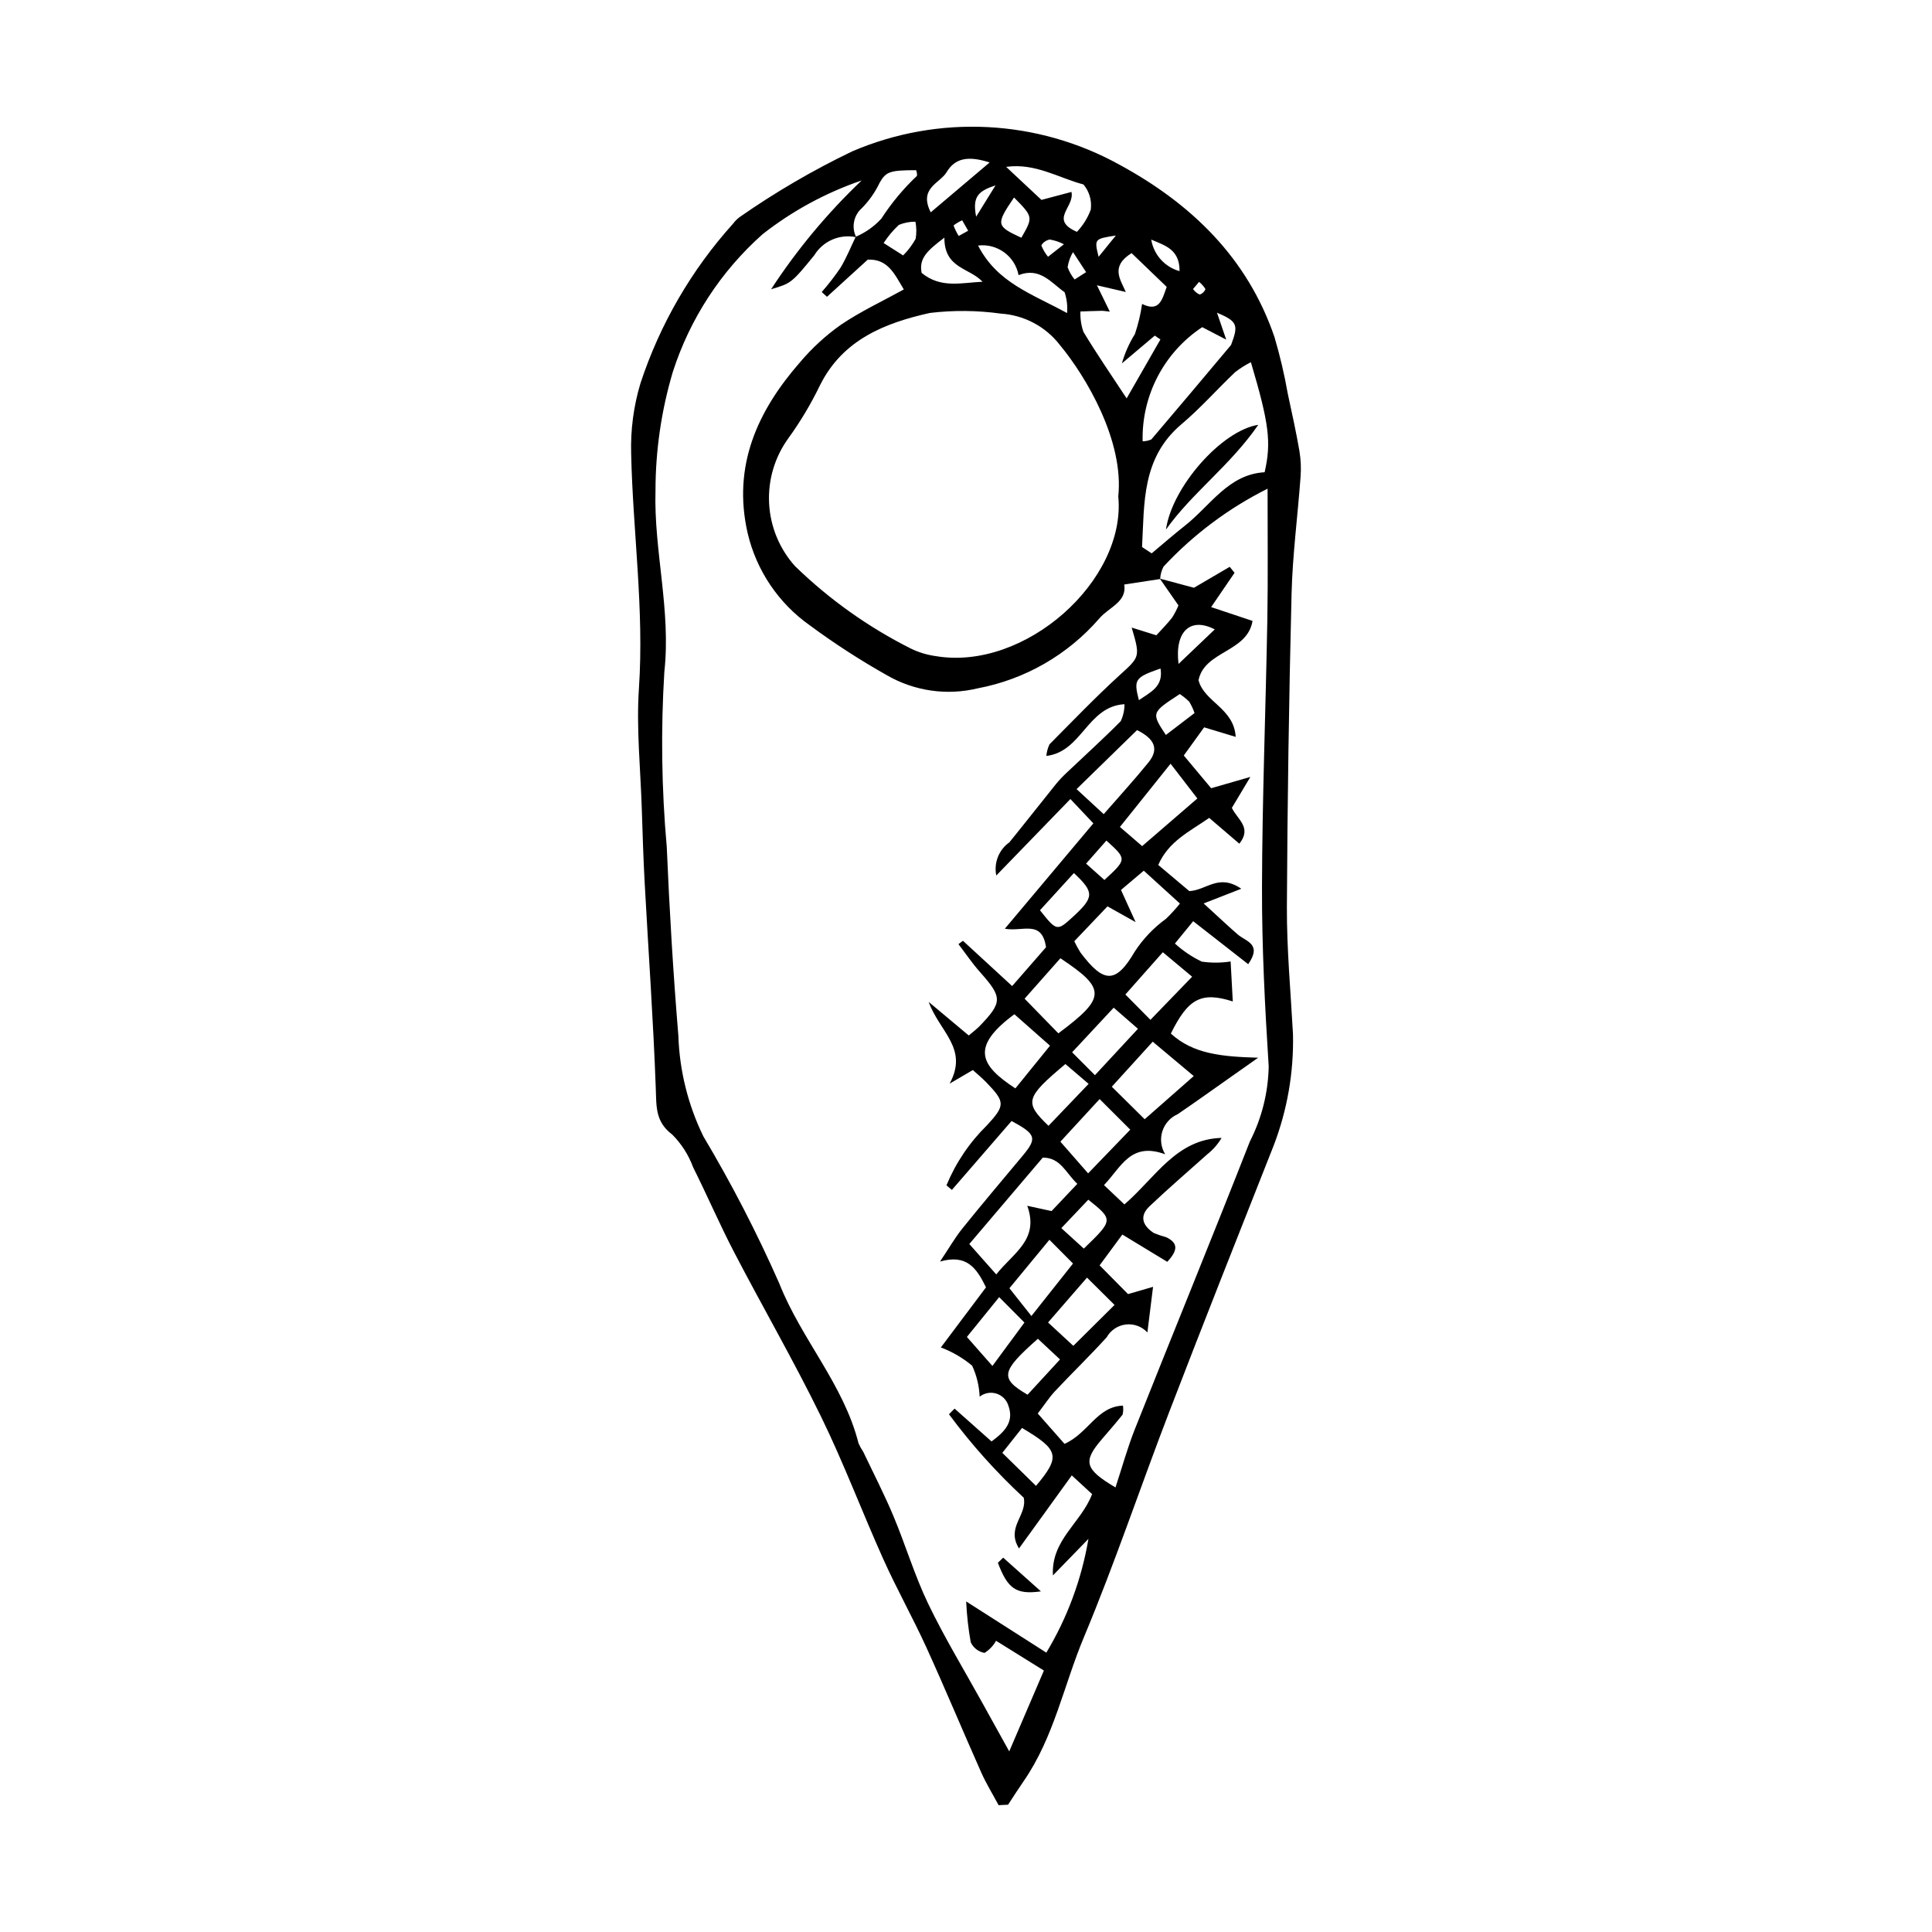<?xml version="1.0" encoding="UTF-8"?>
<!-- Uploaded to: SVG Repo, www.svgrepo.com, Generator: SVG Repo Mixer Tools -->
<svg fill="#000000" width="800px" height="800px" version="1.1" viewBox="144 144 512 512" xmlns="http://www.w3.org/2000/svg">
 <g>
  <path d="m408.64 622.39c-1.547-2.891-3.281-5.699-4.613-8.691-4.906-11.027-9.539-22.176-14.543-33.152-3.582-7.852-7.824-15.406-11.363-23.277-5.664-12.594-10.523-25.566-16.586-37.957-7.199-14.711-15.414-28.922-22.98-43.457-3.852-7.402-7.152-15.09-10.891-22.555l0.004 0.004c-1.195-3.246-3.082-6.195-5.523-8.641-4.461-3.359-4.18-7.336-4.352-12.109-0.656-18.148-1.949-36.27-2.938-54.406-0.359-6.617-0.562-13.242-0.777-19.863-0.34-10.633-1.469-21.324-0.754-31.887 1.406-20.84-1.602-41.438-2.062-62.152-0.184-6.316 0.648-12.625 2.469-18.68 5.156-15.652 13.516-30.062 24.555-42.309 0.516-0.695 1.141-1.305 1.844-1.812 9.43-6.57 19.375-12.371 29.738-17.344 22.898-9.812 49.047-8.496 70.844 3.566 18.984 10.324 33.855 24.637 41.027 45.625v-0.004c1.469 4.969 2.656 10.02 3.551 15.121 1.098 5.039 2.199 10.086 3.082 15.168h-0.004c0.375 2.266 0.469 4.562 0.289 6.852-0.75 10.32-2.121 20.617-2.379 30.945-0.691 27.664-1.102 55.332-1.238 83.012-0.043 11.211 1.012 22.43 1.613 33.641v-0.004c0.238 10.086-1.496 20.125-5.109 29.543-9.297 23.5-18.605 46.992-27.676 70.578-7.652 19.895-14.426 40.141-22.645 59.793-5.309 12.684-7.941 26.516-15.934 38.07-1.422 2.055-2.762 4.172-4.137 6.258zm60.324-388.38-6.356-3.309v-0.004c-10.129 6.688-16.102 18.125-15.797 30.258 0.793-0.016 1.574-0.184 2.305-0.5 7.074-8.316 14.117-16.66 21.125-25.031 2.039-5.352 1.68-6.254-3.727-8.559 0.871 2.535 1.66 4.84 2.449 7.144zm-22.297-9.457c4.551 2.219 5.289-1.051 6.519-4.527-3.242-3.117-6.398-6.152-9.305-8.949-5.703 3.57-2.957 6.973-1.531 10.305-2.098-0.488-4.199-0.977-7.652-1.777 1.488 3.039 2.387 4.879 3.414 6.981-1.102-0.113-1.648-0.227-2.191-0.215-1.867 0.035-3.734 0.113-5.602 0.176l0.004-0.004c-0.074 1.828 0.191 3.656 0.789 5.387 3.477 5.777 7.312 11.34 11.457 17.645 3.441-6.004 6.199-10.809 8.953-15.613l-1.492-1.02c-2.906 2.453-5.809 4.902-8.715 7.356v-0.004c0.781-2.742 1.941-5.359 3.453-7.777 0.871-2.59 1.508-5.258 1.898-7.965zm-75.773-17.695c-4.344-0.918-8.797 1.008-11.109 4.797-6.125 7.555-6.273 7.434-11.434 8.996 6.856-10.508 14.91-20.184 24-28.832-9.48 3.238-18.348 8.051-26.234 14.23-11.074 9.828-19.301 22.453-23.828 36.551-3.027 10.191-4.57 20.77-4.578 31.402-0.465 15.996 4.148 31.652 2.344 48.062-0.953 15.453-0.738 30.961 0.641 46.383 0.707 16.699 1.699 33.395 3.078 50.047h-0.004c0.309 9.254 2.566 18.336 6.629 26.656 7.488 12.57 14.207 25.582 20.117 38.969 5.836 14.801 17.062 26.758 21 42.363 0.348 0.793 0.77 1.551 1.254 2.266 2.695 5.664 5.578 11.254 8 17.035 3.219 7.684 5.606 15.746 9.211 23.234 4.352 9.043 9.598 17.66 14.457 26.457 2.043 3.699 4.094 7.391 7.016 12.66 3.57-8.324 6.445-15.027 9.188-21.422-5.027-3.125-9.094-5.656-12.68-7.887-0.727 1.316-1.781 2.422-3.059 3.211-1.605-0.289-2.969-1.344-3.652-2.824-0.637-3.574-1.043-7.188-1.207-10.816 7.516 4.801 14.395 9.195 21.242 13.57 5.574-9.262 9.359-19.488 11.16-30.148-3.301 3.398-6.352 6.539-9.406 9.68-0.531-9.418 7.473-13.891 10.375-21.547-1.656-1.523-3.281-3.019-5.383-4.957-4.734 6.559-9.164 12.688-13.984 19.359-3.516-5.644 2.262-8.812 1.246-13.449-7.273-6.738-13.902-14.141-19.805-22.109l1.484-1.5c3.211 2.852 6.418 5.703 9.797 8.703 3.547-2.629 6.047-5.207 4.43-9.582v0.004c-0.492-1.5-1.684-2.664-3.195-3.117-1.508-0.457-3.144-0.148-4.387 0.828-0.121-2.84-0.797-5.633-1.992-8.215-2.477-2.059-5.277-3.691-8.289-4.832 4.086-5.441 8.113-10.805 11.961-15.926-2.496-5.113-5.09-8.859-12.18-6.84 2.426-3.617 3.981-6.348 5.93-8.766 5.219-6.481 10.59-12.836 15.926-19.219 3.922-4.695 3.641-5.734-2.898-9.258-5.234 6.043-10.523 12.152-15.816 18.262l-1.441-1.211c2.473-5.988 6.137-11.414 10.77-15.945 4.863-5.273 4.785-6.168-0.211-11.348-1.152-1.195-2.453-2.25-3.566-3.262-1.777 1.043-3.094 1.809-6.152 3.602 5.074-9.348-2.672-13.715-5.551-21.656l10.625 8.898c1.203-1.039 2.129-1.711 2.91-2.523 6.07-6.32 6.016-7.59 0.078-14.273-2.07-2.328-3.828-4.938-5.727-7.418l1.199-0.879c4.156 3.824 8.312 7.652 13.035 11.996 3.519-4.035 6.625-7.594 8.977-10.289-1.086-7.379-6.125-4.039-10.918-4.906 8.293-9.867 15.645-18.617 23.465-27.926-2.078-2.199-3.914-4.144-6.09-6.445-6.668 6.879-12.707 13.109-19.637 20.262l-0.004 0.004c-0.684-3.363 0.676-6.809 3.473-8.797 4.156-5.109 8.211-10.305 12.344-15.434 0.871-1.059 1.812-2.055 2.812-2.988 4.793-4.547 9.703-8.977 14.344-13.672l0.004 0.004c0.664-1.41 1.008-2.953 1-4.512-9.879 0.574-11.242 12.605-20.707 13.711h0.004c0.09-1.066 0.371-2.109 0.832-3.078 6.078-6.121 12.059-12.359 18.422-18.176 5.5-5.027 5.699-4.809 3.359-12.758 2.383 0.742 4.394 1.371 6.535 2.039 1.516-1.676 2.938-3.098 4.172-4.668h-0.004c0.66-1.031 1.223-2.121 1.684-3.254-1.691-2.43-3.316-4.766-4.938-7.098 2.977 0.797 5.949 1.594 9.051 2.422 3.062-1.793 6.269-3.672 9.477-5.547l1.281 1.586c-1.805 2.644-3.613 5.289-6.207 9.09l10.973 3.66c-1.398 8.367-12.723 7.894-14.312 15.699 1.465 5.789 9.402 7.398 9.844 15.031-3.129-0.945-5.453-1.648-8.363-2.527-1.758 2.438-3.519 4.879-5.387 7.465 2.848 3.406 5.184 6.199 7.254 8.672 3.508-1.012 6.094-1.758 10.391-2.996-2.305 3.856-3.66 6.121-4.906 8.203 1.434 3.059 5.414 5.199 1.98 9.492-2.863-2.449-5.379-4.602-7.988-6.84-5.16 3.617-10.727 6.137-13.5 12.473 3.016 2.539 5.809 4.891 8.23 6.93 4.617-0.234 7.734-4.738 13.777-0.625l-9.98 3.898c4.523 4.125 6.75 6.254 9.086 8.258 2.113 1.812 6.488 2.477 2.719 7.836-4.785-3.738-9.41-7.352-14.574-11.391l-4.84 5.918v0.004c2.125 1.934 4.519 3.547 7.109 4.793 2.539 0.367 5.117 0.355 7.652-0.039 0.215 3.957 0.395 7.242 0.574 10.59-8.324-2.652-11.828-0.801-16.414 8.516 5.965 5.461 13.582 6.113 23.137 6.398-3.297 2.324-4.859 3.426-6.422 4.523-4.953 3.481-9.871 7.016-14.875 10.426h0.008c-1.965 0.855-3.461 2.516-4.102 4.559-0.645 2.043-0.363 4.266 0.762 6.086-9.148-3.387-11.641 3.367-16.223 8.164 2.035 1.93 3.734 3.535 5.41 5.121 8.348-7.238 13.734-17.301 25.758-17.629h-0.004c-0.977 1.656-2.25 3.117-3.758 4.312-5.137 4.594-10.371 9.086-15.363 13.832-2.812 2.672-1.707 5.223 1.211 7.09v-0.004c1.047 0.426 2.121 0.785 3.211 1.082 3.359 1.578 3.023 3.609 0.297 6.527l-11.898-7.227c-2.148 2.91-3.945 5.344-6.027 8.16 2.941 2.977 5.328 5.387 7.535 7.621 2.356-0.684 4.195-1.219 6.629-1.926-0.512 4.117-0.938 7.547-1.5 12.09v0.008c-1.453-1.578-3.578-2.367-5.707-2.117-2.133 0.25-4.019 1.504-5.07 3.375-4.422 4.883-9.172 9.465-13.68 14.27-1.523 1.625-2.75 3.531-4.598 5.945l7.094 8.043c6.348-2.828 8.582-9.887 15.492-10.137h-0.004c0.121 0.801 0.086 1.613-0.102 2.398-1.793 2.242-3.691 4.398-5.559 6.586-4.973 5.832-4.523 7.844 3.68 12.703 1.746-5.305 3.168-10.504 5.144-15.48 10.105-25.422 20.484-50.738 30.469-76.207v0.004c3.148-6.164 4.856-12.961 4.988-19.883-1.004-15.816-1.816-31.676-1.777-47.52 0.059-23.629 0.996-47.25 1.414-70.879 0.195-11.16 0.055-22.324 0.066-34.715-10.348 5.18-19.684 12.168-27.566 20.645-0.543 1.016-0.852 2.144-0.898 3.297-2.894 0.441-5.793 0.883-9.523 1.453 0.75 4.648-4 5.957-6.606 8.996-8.336 9.625-19.676 16.148-32.188 18.512-8.191 1.992-16.836 0.746-24.129-3.477-7.031-3.961-13.816-8.348-20.309-13.141-8.359-5.867-14.262-14.613-16.582-24.559-4.027-17.746 2.566-32.262 13.883-45.219 3.16-3.742 6.777-7.07 10.773-9.902 5.309-3.602 11.203-6.344 16.742-9.402-2.519-4.203-4.211-8.109-9.551-7.906-3.504 3.195-7.156 6.519-10.805 9.848l-1.395-1.262c1.773-2.023 3.422-4.152 4.938-6.375 1.59-2.613 2.734-5.5 4.07-8.266v-0.004c2.578-1.094 4.894-2.734 6.789-4.801 2.68-4.144 5.852-7.953 9.438-11.34 0.055-0.516-0.027-1.031-0.242-1.504-6.992 0.012-7.93 0.418-9.602 3.238-1.18 2.516-2.781 4.812-4.731 6.793-2.211 1.926-2.84 5.102-1.531 7.723zm69.461 68.684c1.539-14.684-8.484-31.691-15.496-40.141-3.777-4.879-9.469-7.898-15.625-8.289-6.234-0.867-12.555-0.93-18.801-0.18-11.836 2.641-23.074 7.031-29.098 19.113h-0.004c-2.375 4.926-5.18 9.633-8.383 14.066-3.637 5-5.449 11.098-5.129 17.273 0.316 6.172 2.742 12.051 6.871 16.652 9.07 8.816 19.438 16.191 30.742 21.863 2.059 0.996 4.262 1.66 6.523 1.973 23.672 4.031 50.551-20.031 48.398-42.332zm6.301 13.422 2.547 1.68c2.953-2.465 5.848-4.996 8.867-7.379 6.75-5.324 11.488-13.574 21.07-14.117 1.812-7.965 1.18-12.895-3.641-29.164v0.004c-1.473 0.738-2.871 1.625-4.176 2.637-4.785 4.547-9.18 9.543-14.211 13.789-10.582 8.93-9.824 20.887-10.457 32.551zm-17.961 104.48c0.496 1.039 1.051 2.047 1.664 3.023 6.129 8.121 9.328 8.332 14.355-0.27 2.203-3.383 5.008-6.332 8.277-8.699 1.32-1.266 2.555-2.617 3.703-4.043-3.269-2.977-6.137-5.582-9.582-8.715-2.539 2.148-4.441 3.758-6.039 5.109 1.473 3.234 2.402 5.277 3.879 8.523l-7.457-4.176c-2.973 3.125-5.715 6.004-8.801 9.246zm0.801 64.285c-3.129-3-4.465-6.961-9.152-6.953-6.473 7.613-12.824 15.082-19.469 22.898 2.769 3.125 4.758 5.371 7.144 8.059 4.539-5.758 11.461-9.176 8.215-18.188 2.492 0.543 4.523 0.984 6.441 1.402zm19.988-37.676c-3.82 4.207-7 7.703-10.844 11.938 3.113 3.082 5.672 5.609 8.715 8.617 4.465-3.93 8.426-7.41 13-11.438-3.844-3.223-6.848-5.746-10.871-9.117zm-24.469-22.102c-3.18 3.59-6.109 6.894-9.488 10.711 3.363 3.449 6.207 6.367 8.949 9.184 12.672-9.457 12.758-11.789 0.543-19.895zm15.773-34.801c2.309 1.988 3.938 3.394 5.894 5.078 5.023-4.332 9.656-8.336 14.629-12.625-2.414-3.133-4.438-5.758-7.098-9.211-4.664 5.828-8.695 10.859-13.422 16.758zm4.539-25.664c-5.121 4.996-10.32 10.074-16.023 15.637 2.789 2.574 4.758 4.391 7.191 6.637 4.398-5.055 8.27-9.27 11.859-13.707 2.891-3.57 1.594-6.277-3.023-8.566zm-32.504 75.301c-11.832 8.742-8.965 13.617 0.266 19.645l9.176-11.312c-3.695-3.262-6.633-5.852-9.441-8.332zm19.539 42.164c3.957-4.102 7.344-7.609 11.172-11.578-3.074-3.07-5.371-5.363-8.121-8.109-3.805 4.129-6.969 7.566-10.398 11.293zm-2.969-249.51c1.609-1.688 2.859-3.684 3.668-5.867 0.332-2.406-0.371-4.836-1.938-6.691-6.562-1.719-12.758-5.746-20.484-4.66l9.359 8.754c2.793-0.742 5.246-1.395 7.949-2.113 0.902 4.039-5.992 7.332 1.445 10.578zm-7.648 289.03 6.695 6.191c3.781-3.75 7.125-7.066 10.926-10.84l-7.301-7.242c-3.617 4.172-6.606 7.613-10.32 11.891zm0.359-21.918c-3.945 4.777-7.113 8.617-10.598 12.844 2.102 2.652 3.644 4.606 5.828 7.359 4.242-5.352 7.508-9.469 11.023-13.906-2.117-2.137-3.656-3.684-6.25-6.297zm26.777-58.289c4.273-4.422 7.469-7.727 11.047-11.426-3.055-2.551-5.152-4.305-7.766-6.488-3.363 3.797-6.277 7.086-9.926 11.203 2.262 2.281 4 4.035 6.648 6.715zm-9.746-3.215c-3.801 4.078-6.856 7.363-11.012 11.82 2.117 2.121 3.844 3.852 6.047 6.066 4.348-4.688 7.731-8.34 11.398-12.293-2.367-2.062-4.019-3.5-6.43-5.594zm-17.273 31.305c3.387-3.543 6.777-7.082 10.633-11.117-2.629-2.246-4.438-3.789-6.156-5.258-10.578 8.91-10.965 10.145-4.473 16.375zm4.918-215.39 0.004 0.004c0.16-1.867-0.062-3.746-0.656-5.523-3.562-2.492-6.531-6.738-12.195-4.531-0.961-5.031-5.652-8.461-10.738-7.84 5.098 9.859 13.996 12.656 23.59 17.895zm-17.992 260.79c-3.496 4.312-5.773 7.125-8.551 10.551 2.344 2.664 4.281 4.863 6.762 7.688 3.137-4.254 5.43-7.356 8.484-11.5-2.242-2.262-4.012-4.039-6.695-6.738zm10.262 11.039c-9.84 8.672-10.133 10.492-2.738 14.82 2.754-2.992 5.555-6.035 8.602-9.344-2.375-2.219-3.984-3.723-5.863-5.481zm-0.5 38.977c6.586-7.824 6.082-9.539-3.699-15.344-1.473 1.859-2.988 3.769-5.231 6.598 3.012 2.949 5.738 5.617 8.93 8.746zm1.051-152.54c4.41 5.555 4.547 5.574 8.656 1.812 5.723-5.238 5.828-6.551 0.336-11.672-2.848 3.121-5.703 6.25-8.992 9.859zm-28.949-184.96c5.379-4.551 10.016-8.48 15.605-13.211-5.746-1.867-9.195-1.113-11.387 2.555-1.773 2.973-7.481 4.211-4.219 10.656zm3.613 6.711c-4.348 3.32-6.824 5.387-6.023 9.344 5.117 4.211 10.645 2.57 16.133 2.344-3.441-3.742-10.145-3.461-10.105-11.688zm38.145 254.95-7.148 7.535c2.508 2.281 4.254 3.875 5.961 5.426 7.84-7.582 7.844-7.625 1.188-12.961zm23.91-141.98c3.106-2.961 6.215-5.922 9.602-9.152-6.359-3.316-10.668 0.406-9.602 9.156zm4.238 13.02 0.004 0.004c-0.355-1.066-0.836-2.09-1.426-3.047-0.766-0.738-1.598-1.406-2.484-1.996-7.559 4.934-7.566 4.957-3.691 10.844zm-23.352 33.793c-1.723 1.957-3.441 3.902-5.383 6.106 2.09 1.867 3.488 3.117 4.856 4.336 5.977-5.516 5.977-5.516 0.531-10.438zm-24.477-170.43c-4.859 7.16-4.762 7.574 1.938 10.672 3.144-5.504 3.144-5.504-1.938-10.672zm-34.562 12.074c1.953 1.242 3.481 2.211 5.168 3.281v0.004c1.309-1.309 2.43-2.797 3.324-4.414 0.25-1.5 0.23-3.031-0.062-4.523-1.504-0.016-3 0.27-4.394 0.848-1.539 1.43-2.894 3.043-4.035 4.809zm73.383 112.75c-6.801 2.375-7.152 2.887-5.738 8.398 3.004-2.113 6.539-3.523 5.738-8.398zm-2.465-113.66c0.66 4.008 3.586 7.269 7.5 8.355 0.074-5.887-4.062-6.836-7.5-8.355zm-9.375-1.082c-5.727 0.898-5.727 0.898-4.574 5.641zm-11.355 4.402h-0.004c-0.723 1.227-1.207 2.582-1.426 3.988 0.426 1.188 1.055 2.293 1.863 3.262l3.035-1.949zm-25.672-9.391c2.047-3.305 3.156-5.102 5.144-8.305-4.57 1.512-6.191 2.973-5.144 8.305zm23.266 7.309c-1.176-0.621-2.445-1.043-3.758-1.254-0.93 0.172-1.742 0.734-2.231 1.547 0.43 1.094 1.031 2.113 1.777 3.019zm-26.965-6.348c-0.816 0.359-1.582 0.816-2.289 1.359 0.359 0.973 0.82 1.91 1.367 2.789l2.508-1.387c-0.484-0.848-0.973-1.695-1.586-2.762zm61.172 18.215c0.453 0.633 1.062 1.137 1.766 1.461 0.707-0.223 1.27-0.754 1.527-1.445-0.441-0.738-1.016-1.387-1.691-1.918z"/>
  <path d="m409.85 556.79c3.168 2.832 6.336 5.66 10.004 8.938-6.609 0.922-8.816-0.715-11.402-7.574z"/>
  <path d="m452.99 284.34c1.578-11.227 14.695-26.223 24.469-27.758-7.5 10.863-17.516 17.98-24.469 27.758z"/>
 </g>
</svg>